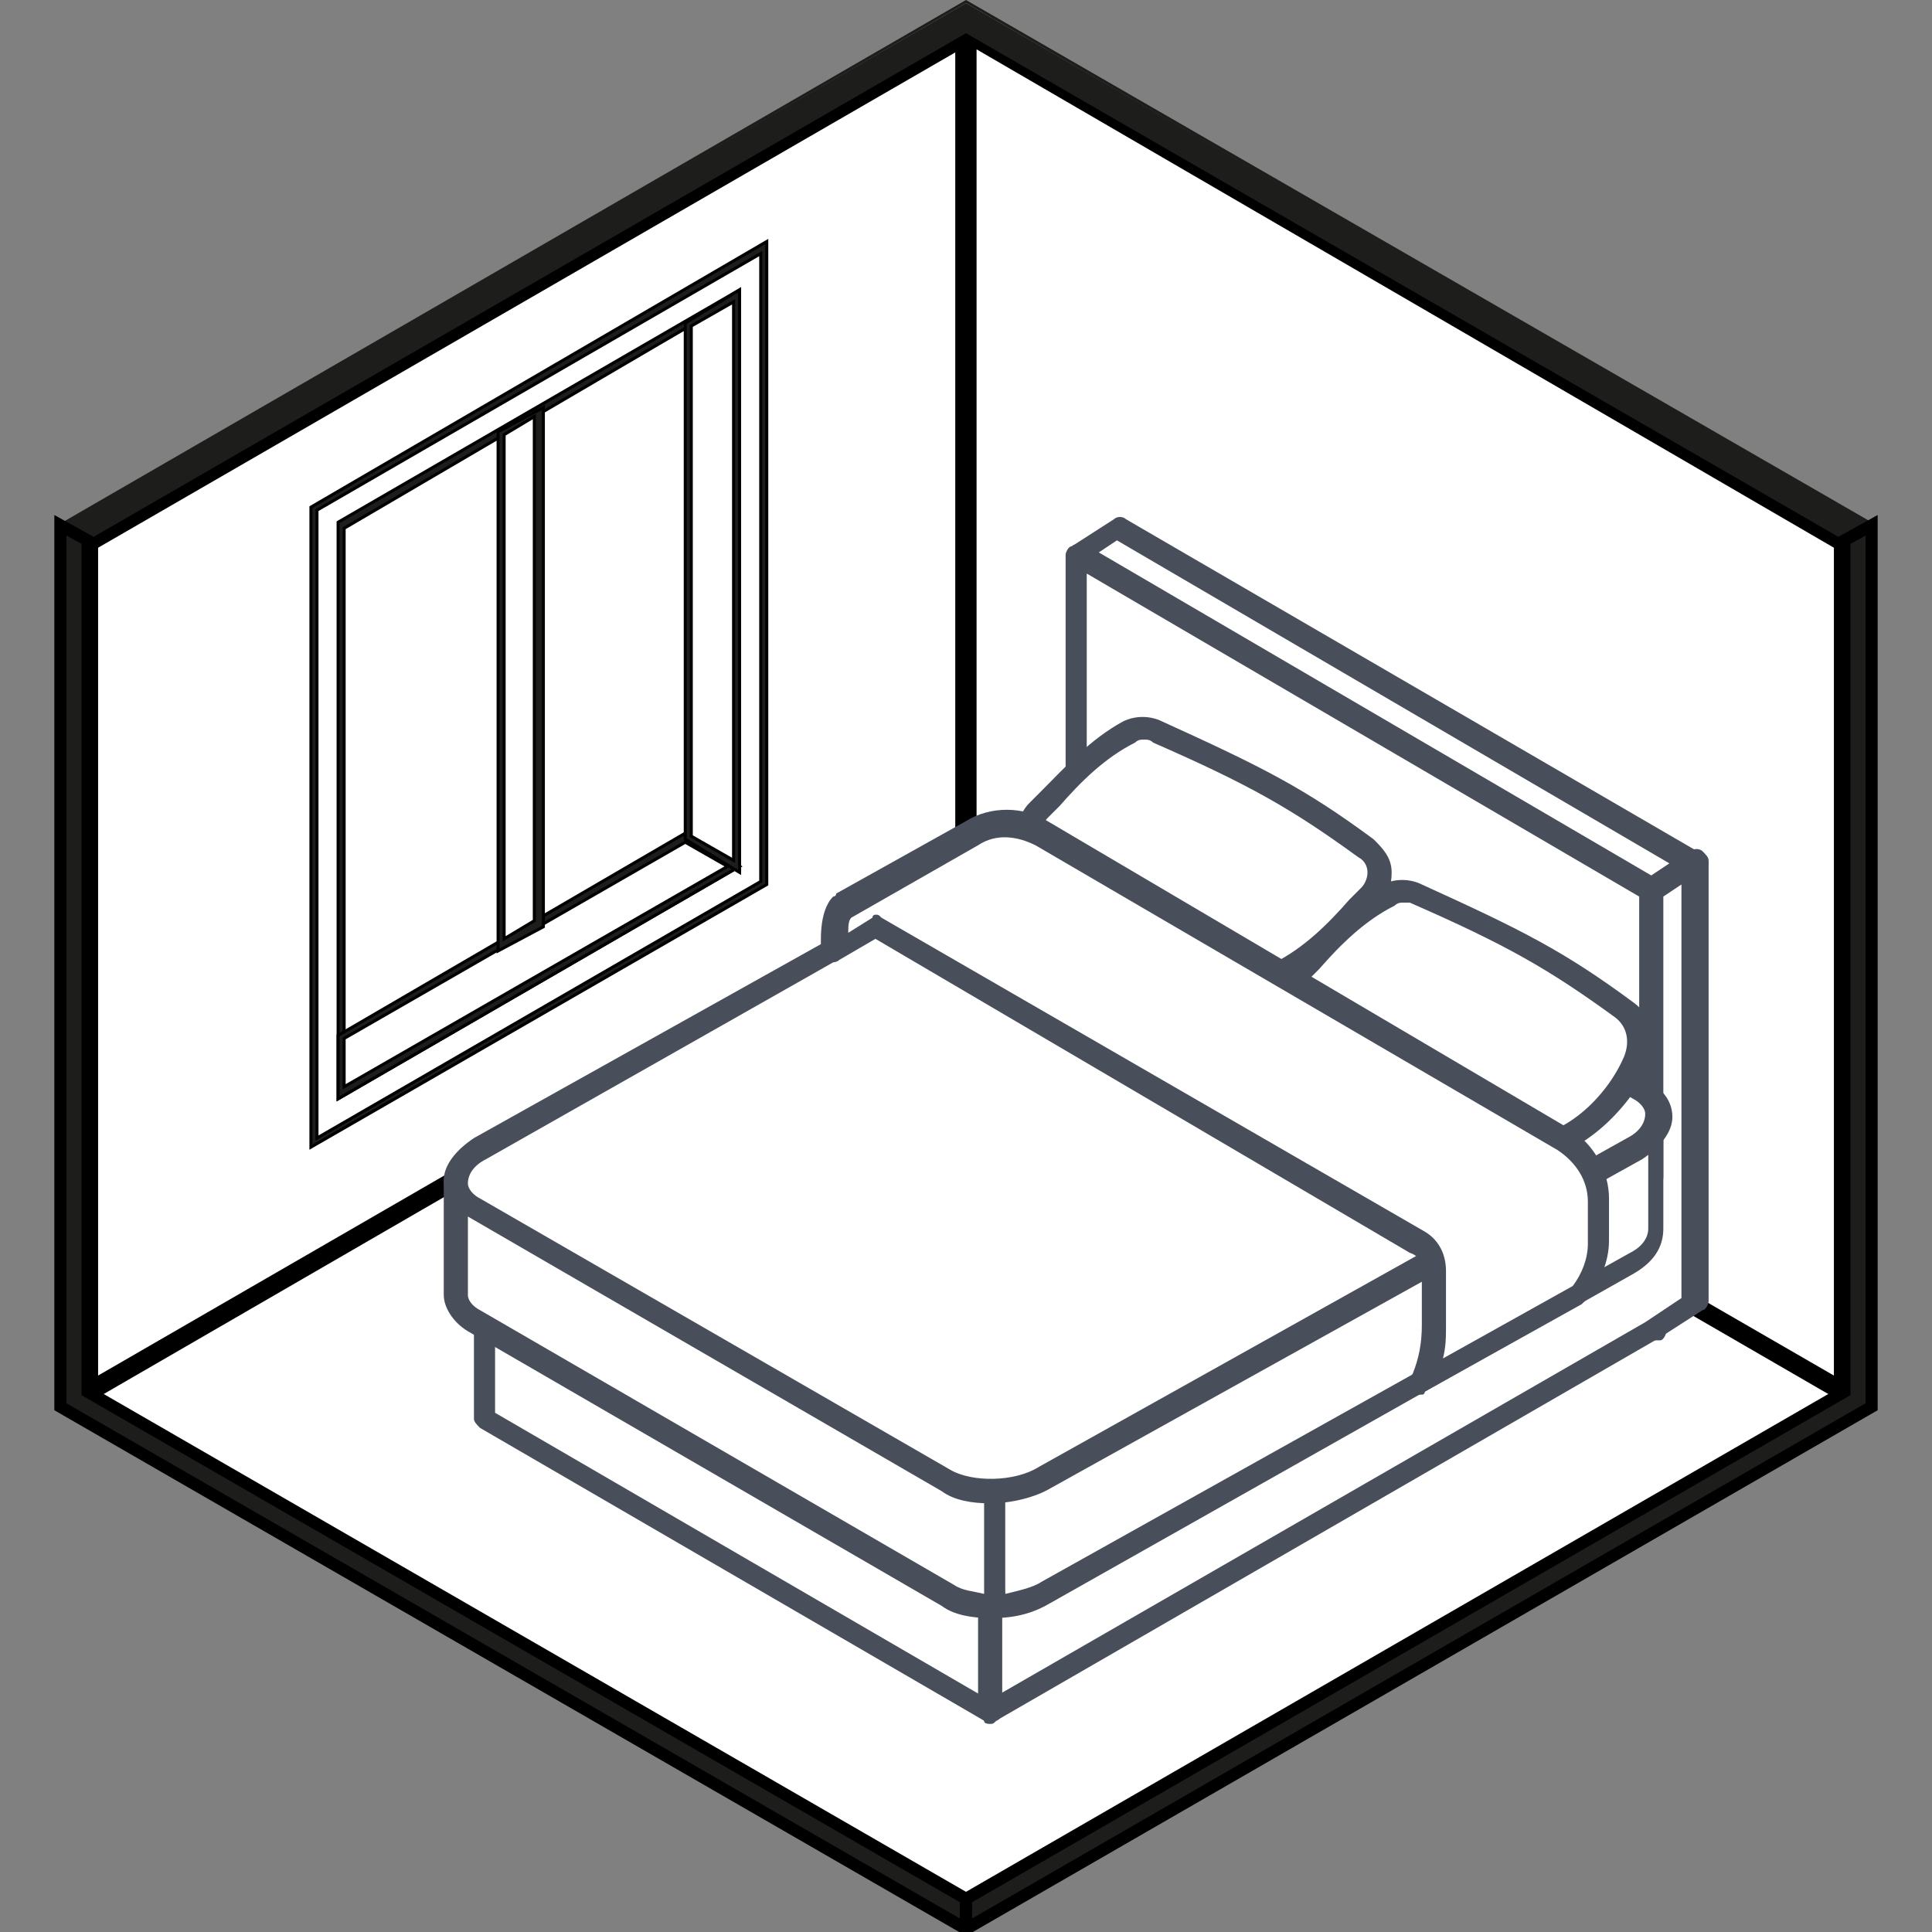 <?xml version="1.0" encoding="utf-8"?>
<!-- Generator: Adobe Illustrator 28.0.0, SVG Export Plug-In . SVG Version: 6.00 Build 0)  -->
<svg version="1.1" id="Слой_1" xmlns="http://www.w3.org/2000/svg" xmlns:xlink="http://www.w3.org/1999/xlink" x="0px" y="0px"
	 viewBox="0 0 64 64" style="enable-background:new 0 0 64 64;" xml:space="preserve">
<rect x="0" y="0" width="64" height="64" fill="#808080" stroke="none"/>
<style type="text/css">
	.st0{fill:#FFFFFF;}
	.st1{fill:#1D1D1B;}
	.st2{fill:#FFFFFF;stroke:#000000;stroke-width:0.5;stroke-miterlimit:10;}
	.st3{fill:#1D1D1B;stroke:#000000;stroke-width:0.5;stroke-miterlimit:10;}
	.st4{fill:#1D1D1B;stroke:#000000;stroke-width:0.4;stroke-miterlimit:10;}
	.st5{fill:#494E5B;}
	.st6{fill:#FFFFFF;stroke:#000000;stroke-width:0.1;stroke-miterlimit:10;}
	.st7{fill:#1D1D1B;stroke:#000000;stroke-width:0.1;stroke-miterlimit:10;}
</style>
<g>
	<g>
		<g>
			<polygon class="st0" points="32,0.1 2,17.4 2,46.6 32,63.9 62,46.6 62,17.4 			"/>
		</g>
		<g>
			<path class="st1" d="M32,64L32,64L1.9,46.6V17.4l0,0L32,0l0,0l30,17.3v29.3l0,0L32,64z M2.1,46.6L32,63.9l29.9-17.3V17.4L32,0.1
				L2.1,17.4V46.6z"/>
		</g>
	</g>
	<g>
		<g>
			<polygon class="st0" points="32,62.9 2.9,46.1 32,29.3 61.1,46.1 			"/>
		</g>
		<g>
			<path class="st1" d="M32,62.9L32,62.9L2.8,46.1l0.1,0L32,29.2l0,0l29.1,16.8l-0.1,0L32,62.9z M3.1,46.1L32,62.8l28.9-16.7
				L32,29.4L3.1,46.1z"/>
		</g>
	</g>
	<g>
		<g>
			<polygon class="st2" points="32,29.3 32,1.1 2.9,17.9 2.9,46.1 			"/>
		</g>
		<g>
			<path class="st3" d="M2.9,46.2V17.9l0,0L32.1,1v28.3l0,0L2.9,46.2z M3,18v28l28.9-16.7v-28L3,18z"/>
		</g>
	</g>
	<g>
		<g>
			<polygon class="st2" points="32,1.1 61.1,17.9 61.1,46.1 32,29.3 			"/>
		</g>
		<g>
			<path class="st3" d="M61.1,46.2L61.1,46.2L31.9,29.3V1l0.1,0l29.1,16.8V46.2z M32.1,29.3L61,46V18L32.1,1.2V29.3z"/>
		</g>
	</g>
	<g>
		<g>
			<polygon class="st1" points="2.9,17.9 2,17.4 32,0.1 62,17.4 61.1,17.9 32,1.1 			"/>
		</g>
	</g>
	<g>
		<g>
			<polygon class="st4" points="2,17.4 2,46.6 32,63.9 32,62.9 2.9,46.1 2.9,17.9 			"/>
		</g>
	</g>
	<g>
		<g>
			<polygon class="st4" points="62,17.4 62,46.6 32,63.9 32,62.9 61.1,46.1 61.1,17.9 			"/>
		</g>
	</g>
</g>
<g id="_x39_">
	<g>
		<g>
			<g>
				<polygon class="st0" points="54.7,29.5 56.1,28.6 37,17.5 35.6,18.4 54.7,29.5 				"/>
				<path class="st5" d="M54.7,29.8c-0.1,0-0.1,0-0.2-0.1L35.5,18.7c-0.1-0.1-0.2-0.2-0.2-0.3c0-0.1,0.1-0.3,0.2-0.3l1.4-0.9
					c0.1-0.1,0.3-0.1,0.4,0l19.1,11.1c0.1,0.1,0.2,0.2,0.2,0.3c0,0.1-0.1,0.3-0.2,0.3l-1.4,0.9C54.9,29.8,54.8,29.8,54.7,29.8z
					 M36.4,18.3L54.7,29l0.6-0.4L37,17.9L36.4,18.3z"/>
			</g>
			<g>
				<polygon class="st0" points="54.7,29.5 35.6,18.4 35.6,18.4 35.6,33 54.7,44.1 54.7,44.1 54.7,29.5 				"/>
				<path class="st5" d="M54.7,44.4c-0.1,0-0.1,0-0.2-0.1L35.5,33.3c-0.1-0.1-0.2-0.2-0.2-0.3V18.4c0-0.1,0.1-0.3,0.2-0.3
					c0.1-0.1,0.3-0.1,0.4,0l19.1,11.1c0.1,0.1,0.2,0.2,0.2,0.3v14.6c0,0.1-0.1,0.3-0.2,0.3C54.9,44.4,54.8,44.4,54.7,44.4z M36,32.7
					l18.3,10.7V29.7L36,19V32.7z"/>
			</g>
		</g>
		<g>
			<g>
				<g>
					<polygon class="st0" points="56.1,28.6 54.7,29.5 54.7,39 32.8,51.7 28.7,53.4 32.8,56.7 54.7,44.1 54.7,44.1 56.1,43.2 					
						"/>
					<path class="st5" d="M32.8,57.1c-0.1,0-0.2,0-0.2-0.1l-4.1-3.3c-0.1-0.1-0.2-0.2-0.1-0.4c0-0.1,0.1-0.2,0.2-0.3l4.1-1.7
						l21.7-12.6v-9.3c0-0.1,0.1-0.3,0.2-0.3l1.4-0.9c0.1-0.1,0.3-0.1,0.4,0c0.1,0.1,0.2,0.2,0.2,0.3v14.6c0,0.1-0.1,0.3-0.2,0.3
						l-1.4,0.9c0,0,0,0,0,0L33,57C32.9,57.1,32.9,57.1,32.8,57.1z M29.4,53.5l3.4,2.8l21.7-12.5l1.2-0.8V29.3l-0.6,0.4V39
						c0,0.1-0.1,0.3-0.2,0.3L33,52c0,0,0,0,0,0L29.4,53.5z"/>
				</g>
				<g>
					<polygon class="st0" points="16.1,42 28.7,54.1 32.8,51.7 53.8,39.5 37,29.8 					"/>
					<path class="st5" d="M28.7,54.5c-0.1,0-0.2,0-0.3-0.1L15.8,42.3c-0.1-0.1-0.1-0.2-0.1-0.3c0-0.1,0.1-0.2,0.2-0.3l21-12.2
						c0.1-0.1,0.3-0.1,0.4,0L54,39.2c0.1,0.1,0.2,0.2,0.2,0.3c0,0.1-0.1,0.3-0.2,0.3L33,52l-4.1,2.4C28.8,54.4,28.7,54.5,28.7,54.5z
						 M16.7,42.1l12,11.5l3.9-2.2L53,39.5l-16-9.3L16.7,42.1z"/>
				</g>
			</g>
			<g>
				<g>
					<polygon class="st0" points="32.8,56.7 16.1,47 16.1,42 32.8,51.7 					"/>
					<path class="st5" d="M32.8,57.1c-0.1,0-0.1,0-0.2-0.1l-16.7-9.7c-0.1-0.1-0.2-0.2-0.2-0.3v-5c0-0.1,0.1-0.3,0.2-0.3
						c0.1-0.1,0.3-0.1,0.4,0L33,51.4c0.1,0.1,0.2,0.2,0.2,0.3v5c0,0.1-0.1,0.3-0.2,0.3C32.9,57.1,32.9,57.1,32.8,57.1z M16.4,46.8
						l16,9.3v-4.1l-16-9.3V46.8z"/>
				</g>
			</g>
		</g>
	</g>
	<g>
		<g>
			<path class="st0" d="M37.6,41l-5.7-3.3c-0.2-0.1-0.5-0.2-0.9-0.3l1.9,15.8c0.6,0,1.2-0.2,1.7-0.5l19.5-10.9
				c0.6-0.3,0.8-0.8,0.8-1.1V37L37.6,41z"/>
			<path class="st5" d="M32.9,53.6c-0.2,0-0.4-0.1-0.4-0.3l-1.9-15.8c0-0.1,0-0.2,0.1-0.3c0.1-0.1,0.2-0.1,0.3-0.1
				c0.4,0.1,0.7,0.2,1,0.3l5.5,3.2l17.2-4c0.1,0,0.2,0,0.3,0.1c0.1,0.1,0.1,0.2,0.1,0.3v3.7c0,0.6-0.3,1.1-1,1.5L34.8,53.1
				C34.3,53.4,33.7,53.6,32.9,53.6C33,53.6,32.9,53.6,32.9,53.6z M31.5,37.9l1.8,14.9c0.4-0.1,0.9-0.2,1.2-0.4l19.5-10.9
				c0.4-0.2,0.6-0.5,0.6-0.8c0,0,0,0,0,0v-3.2l-16.9,3.9c-0.1,0-0.2,0-0.3,0L31.7,38C31.7,38,31.6,38,31.5,37.9z"/>
		</g>
		<g>
			<path class="st0" d="M26.6,36.7l-5.8,3.2l-5.7-0.6v3.7c0,0.3,0.2,0.7,0.6,0.9l15.7,9.1c0.4,0.2,1,0.4,1.6,0.3V38.5
				C32.1,38.4,27.3,36.2,26.6,36.7z"/>
			<path class="st5" d="M32.8,53.6c-0.6,0-1.2-0.1-1.6-0.4l-15.7-9.1c-0.5-0.3-0.8-0.8-0.8-1.2v-3.7c0-0.1,0-0.2,0.1-0.3
				c0.1-0.1,0.2-0.1,0.3-0.1l5.6,0.6l5.7-3.1c0.5-0.3,1.9,0.1,4.8,1.2c0.8,0.3,1.6,0.6,1.8,0.6c0.2,0,0.3,0.2,0.3,0.4v14.7
				c0,0.2-0.2,0.4-0.4,0.4C32.9,53.6,32.8,53.6,32.8,53.6z M15.5,39.6v3.3c0,0,0,0,0,0c0,0.2,0.2,0.4,0.4,0.5l15.7,9.1
				c0.3,0.2,0.6,0.2,1,0.3V38.8c-0.3-0.1-0.9-0.3-1.6-0.6c-0.8-0.3-1.8-0.7-2.6-0.9c-1.2-0.4-1.5-0.3-1.6-0.3L21,40.2
				c-0.1,0-0.1,0.1-0.2,0L15.5,39.6z M26.6,36.7L26.6,36.7L26.6,36.7z"/>
		</g>
	</g>
	<g>
		<g>
			<path class="st0" d="M31.3,49.1L15.6,40c-0.9-0.5-0.7-1.4,0.2-1.9l19.5-10.9c1-0.6,2.5-0.6,3.3-0.1l15.7,9.1
				c0.9,0.5,0.7,1.4-0.2,1.9L34.7,48.9C33.7,49.5,32.2,49.6,31.3,49.1z"/>
			<path class="st5" d="M32.8,49.8c-0.6,0-1.2-0.1-1.6-0.4c0,0,0,0,0,0l-15.7-9.1c-0.5-0.3-0.8-0.7-0.8-1.2c0-0.5,0.4-1,1-1.4
				l19.5-10.9c1.1-0.6,2.7-0.7,3.7-0.1l15.7,9.1c0.5,0.3,0.8,0.7,0.8,1.2c0,0.5-0.4,1-1,1.4L34.8,49.3
				C34.3,49.6,33.5,49.8,32.8,49.8z M31.5,48.7c0.7,0.4,2.1,0.4,2.9-0.1l19.5-10.9c0.4-0.2,0.6-0.5,0.6-0.8c0-0.2-0.2-0.4-0.4-0.5
				l-15.7-9.1c-0.7-0.4-2.1-0.4-2.9,0.1L16.1,38.4c-0.4,0.2-0.6,0.5-0.6,0.8c0,0.2,0.2,0.4,0.4,0.5L31.5,48.7z"/>
		</g>
	</g>
	<g>
		<g>
			<path class="st0" d="M41.5,32.3c-3.2-1.4-4.6-2.2-6.9-3.9c-0.5-0.4-0.6-1.1-0.1-1.6c0.9-0.9,1.8-2,3-2.6c0.3-0.2,0.6-0.2,0.9,0
				c3.2,1.4,4.6,2.2,6.9,3.9c0.5,0.4,0.6,1.1,0.1,1.6c-0.9,0.9-1.8,2-3,2.6C42.1,32.4,41.8,32.4,41.5,32.3z"/>
			<path class="st5" d="M41.9,32.8c-0.2,0-0.4,0-0.6-0.1c-3.3-1.5-4.7-2.2-7-3.9c-0.3-0.2-0.6-0.6-0.6-1.1c0-0.4,0.1-0.8,0.4-1.1
				c0.1-0.1,0.3-0.3,0.4-0.4c0.8-0.8,1.6-1.7,2.7-2.3c0.4-0.2,0.9-0.2,1.3,0c3.3,1.5,4.7,2.2,7,3.9c0.3,0.3,0.6,0.6,0.6,1.1
				c0,0.4-0.1,0.8-0.4,1.1c-0.1,0.1-0.3,0.3-0.4,0.4c-0.8,0.8-1.6,1.7-2.7,2.3C42.4,32.7,42.2,32.8,41.9,32.8z M37.9,24.5
				c-0.1,0-0.2,0-0.3,0.1c-1,0.5-1.8,1.3-2.5,2.1c-0.1,0.1-0.3,0.3-0.4,0.4c-0.1,0.1-0.2,0.3-0.2,0.5c0,0.2,0.1,0.4,0.3,0.5
				c2.2,1.6,3.6,2.4,6.8,3.8h0c0.2,0.1,0.4,0.1,0.6,0c1-0.5,1.8-1.3,2.5-2.1c0.1-0.1,0.3-0.3,0.4-0.4c0.1-0.1,0.2-0.3,0.2-0.5
				c0-0.2-0.1-0.4-0.3-0.5c-2.2-1.6-3.6-2.4-6.8-3.8C38.1,24.5,38,24.5,37.9,24.5z"/>
		</g>
	</g>
	<g>
		<g>
			<path class="st0" d="M50,37.7c-3.2-1.4-4.6-2.2-6.9-3.9c-0.5-0.4-0.6-1.1-0.1-1.6c0.9-0.9,1.8-2,3-2.6c0.3-0.2,0.6-0.2,0.9,0
				c3.2,1.4,4.6,2.2,6.9,3.9c0.5,0.4,0.6,1.1,0.4,1.7c-0.7,1.6-2.2,2.8-3.5,2.8C50.4,38,50.3,37.8,50,37.7z"/>
			<path class="st5" d="M50.7,38.4c-0.3,0-0.5-0.1-0.6-0.2c-0.1,0-0.1-0.1-0.2-0.1c-3.3-1.5-4.7-2.2-7-3.9c-0.3-0.2-0.6-0.6-0.6-1.1
				c0-0.4,0.1-0.8,0.4-1.1c0.1-0.1,0.3-0.3,0.4-0.4c0.8-0.8,1.6-1.7,2.7-2.3c0.4-0.2,0.9-0.2,1.3,0c3.3,1.5,4.7,2.2,7,3.9
				c0.7,0.5,0.9,1.4,0.5,2.2C53.7,37.1,52.1,38.4,50.7,38.4C50.7,38.4,50.7,38.4,50.7,38.4z M46.5,29.9c-0.1,0-0.2,0-0.3,0.1
				c-1,0.5-1.8,1.3-2.5,2.1c-0.1,0.1-0.3,0.3-0.4,0.4c-0.1,0.1-0.2,0.3-0.2,0.5c0,0.2,0.1,0.4,0.3,0.5c2.2,1.6,3.6,2.4,6.8,3.8h0
				c0.1,0.1,0.2,0.1,0.3,0.2c0.1,0.1,0.1,0.1,0.2,0.1c1.1,0,2.5-1.2,3.1-2.6c0.2-0.5,0.1-1-0.3-1.3c-2.2-1.6-3.6-2.4-6.8-3.8
				C46.7,29.9,46.6,29.9,46.5,29.9z"/>
		</g>
	</g>
	<g>
		<path class="st0" d="M34.5,27.7c-0.7-0.4-1.6-0.4-2.3,0L27.9,30c-0.4,0.4-0.3,1.5-0.3,1.5l1.4-0.8l18,10.4l0,0
			c0.3,0.2,0.6,0.6,0.6,1v1.8c0,0.6-0.1,1.2-0.3,1.7l-0.1,0.2c0,0,5.2-2.9,5.2-2.9l0,0c0.4-0.5,0.7-1.1,0.7-1.7v-1.4
			c0-0.8-0.4-1.6-1.1-2L34.5,27.7z"/>
		<path class="st5" d="M47.1,46.2c-0.1,0-0.2,0-0.3-0.1c-0.1-0.1-0.2-0.3-0.1-0.4l0.1-0.2c0.2-0.5,0.3-1,0.3-1.6v-1.8
			c0-0.3-0.1-0.5-0.4-0.6L29,31.1l-1.2,0.7c-0.1,0.1-0.3,0.1-0.4,0c-0.1-0.1-0.2-0.2-0.2-0.3c0-0.2-0.1-1.3,0.4-1.8
			c0,0,0.1,0,0.1-0.1l4.3-2.4c0.8-0.5,1.9-0.5,2.7,0L52,37.4c0.8,0.5,1.3,1.4,1.3,2.3v1.4c0,0.7-0.3,1.4-0.8,2l0,0
			c0,0-0.1,0.1-0.1,0.1l-5.2,2.9C47.2,46.1,47.2,46.2,47.1,46.2z M29,30.3c0.1,0,0.1,0,0.2,0.1l18,10.4c0.5,0.3,0.7,0.8,0.7,1.3v1.8
			c0,0.4,0,0.7-0.1,1.1l4.3-2.4c0.3-0.4,0.5-0.9,0.5-1.4v-1.4c0-0.7-0.4-1.3-1-1.7L34.3,28l0,0c-0.6-0.3-1.3-0.4-1.9,0l-4.2,2.4
			c-0.1,0.1-0.1,0.3-0.1,0.5l0.8-0.5C28.9,30.3,29,30.3,29,30.3z M52.3,42.9L52.3,42.9L52.3,42.9z"/>
	</g>
</g>
<g>
	<g>
		<g>
			<polygon class="st6" points="10.4,37.9 10.4,16.9 25.3,8.2 25.3,29.2 			"/>
		</g>
		<g>
			<path class="st7" d="M10.3,38V16.8L25.4,8v21.3L10.3,38z M10.5,16.9v20.8l14.7-8.5V8.4L10.5,16.9z"/>
		</g>
	</g>
	<g>
		<g>
			<polygon class="st6" points="11.3,36.2 11.3,17.4 24.4,9.9 24.4,28.7 			"/>
		</g>
		<g>
			<path class="st7" d="M11.2,36.4V17.3l13.3-7.7v19.1L11.2,36.4z M11.4,17.5V36l12.8-7.4V10L11.4,17.5z"/>
		</g>
	</g>
	<g>
		<g>
			<polygon class="st6" points="24.4,28.7 22.8,27.8 11.3,34.3 11.3,36.2 			"/>
		</g>
		<g>
			<path class="st7" d="M11.2,36.4v-2.1l11.5-6.7l1.8,1.1L11.2,36.4z M11.4,34.4V36l12.7-7.3l-1.4-0.8L11.4,34.4z"/>
		</g>
	</g>
	<g>
		<g>
			<polygon class="st6" points="22.8,27.8 22.8,10.8 24.4,9.9 24.4,28.7 			"/>
		</g>
		<g>
			<path class="st7" d="M24.5,28.9l-1.8-1.1V10.7l1.8-1.1V28.9z M22.9,27.7l1.4,0.8V10l-1.4,0.8V27.7z"/>
		</g>
	</g>
	<g>
		<g>
			<polygon class="st6" points="17.9,30.6 17.9,13.6 16.6,14.3 16.6,31.3 			"/>
		</g>
		<g>
			<path class="st7" d="M16.5,31.5l0-17.2l1.5-0.8v17.2L16.5,31.5z M16.7,14.4l0,16.7l1-0.6V13.8L16.7,14.4z"/>
		</g>
	</g>
</g>
</svg>
